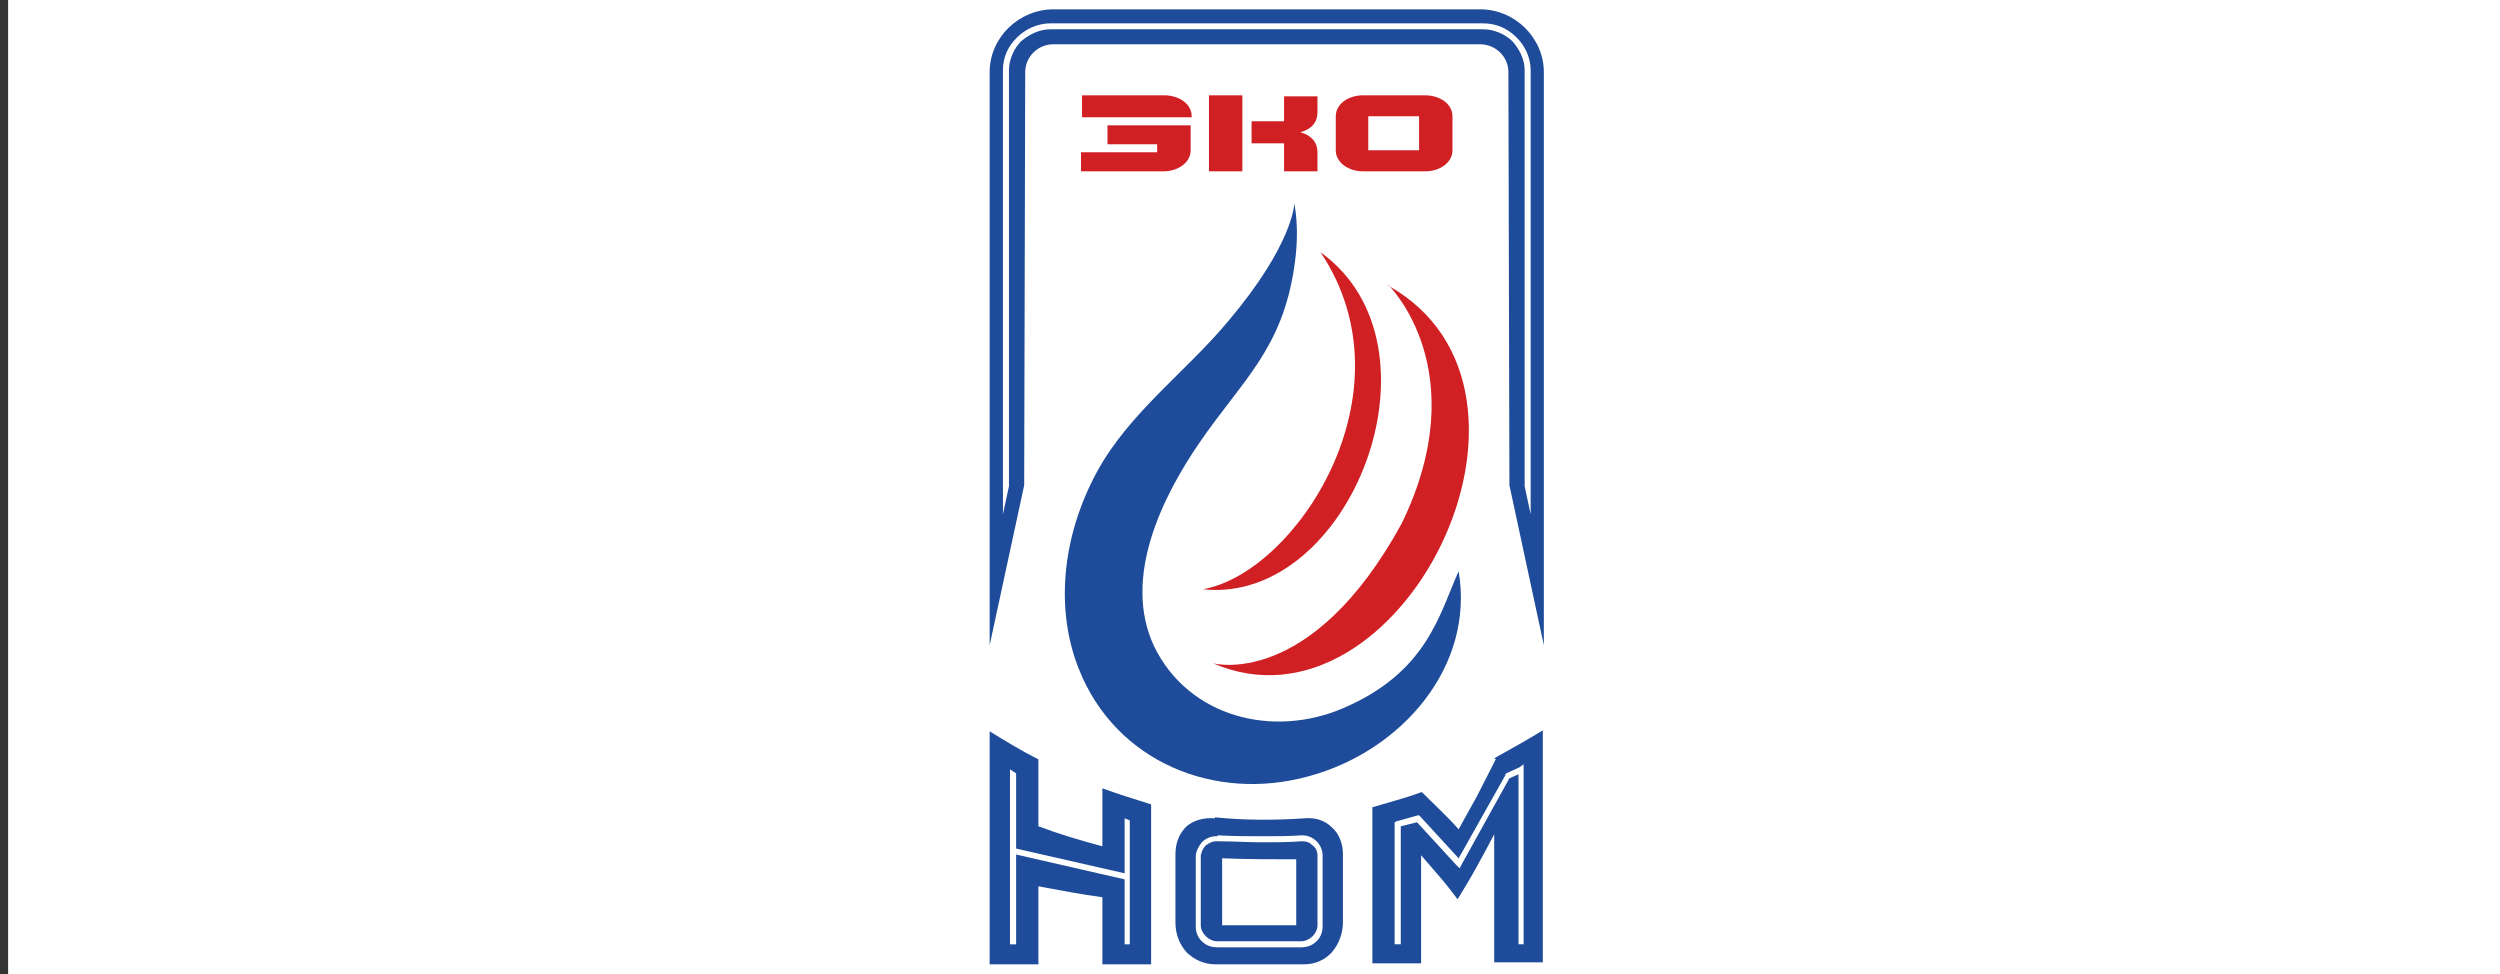 <svg width="154" height="60" viewBox="0 0 154 60" fill="none" xmlns="http://www.w3.org/2000/svg">
<rect x="0" y="0" width="154" height="60" fill="#333333" stroke="none"/>
<rect width="153.5" height="60" transform="translate(0.5)" fill="white"/>
<g clip-path="url(#clip0_2044_23079)">
<path fill-rule="evenodd" clip-rule="evenodd" d="M64.903 0.574H78.035H91.167C93.351 0.574 95.101 2.36 95.101 4.45V39.747L92.98 29.892L92.917 4.45C92.917 3.464 92.105 2.726 91.167 2.726H78.035H64.903C63.902 2.726 63.153 3.526 63.153 4.45L63.09 29.892L60.962 39.747V4.45C60.962 2.298 62.775 0.574 64.903 0.574Z" fill="#1E4C9A"/>
<path fill-rule="evenodd" clip-rule="evenodd" d="M79.722 12.582C79.722 12.582 79.659 15.051 75.655 19.788C73.03 22.933 69.593 25.395 67.591 29.03C65.344 33.161 65.029 37.657 66.464 41.23C68.718 46.899 74.78 49.423 80.597 47.823C86.351 46.278 90.852 41.044 89.851 35.188C88.661 37.844 87.912 41.416 82.725 43.63C78.406 45.478 73.219 44.188 71.091 39.809C69.096 35.561 71.658 30.513 73.905 27.244C76.53 23.423 78.973 21.52 79.722 16.464C80.1 14.064 79.722 12.52 79.722 12.52V12.582Z" fill="#1E4C9A"/>
<path fill-rule="evenodd" clip-rule="evenodd" d="M85.476 17.574C97.166 24.043 86.225 45.85 74.717 40.857C74.717 40.857 80.723 42.519 86.351 32.236C90.915 22.809 85.539 17.574 85.539 17.574H85.476Z" fill="#D12023"/>
<path fill-rule="evenodd" clip-rule="evenodd" d="M81.346 15.539C89.417 21.332 83.159 37.284 74.094 36.298C79.785 35.312 87.163 24.229 81.346 15.539Z" fill="#D12023"/>
<path fill-rule="evenodd" clip-rule="evenodd" d="M60.962 45.05C61.963 45.664 62.964 46.278 63.965 46.775V50.899C65.281 51.395 66.527 51.761 67.906 52.133C67.906 51.512 67.906 50.961 67.906 50.347C67.906 49.726 67.906 49.175 67.906 48.561C68.907 48.926 69.908 49.237 70.909 49.547C70.909 51.209 70.909 52.809 70.909 54.471C70.909 56.133 70.909 57.74 70.909 59.402C69.908 59.402 68.907 59.402 67.906 59.402C67.906 58.726 67.906 58.044 67.906 57.368C67.906 56.692 67.906 56.016 67.906 55.271C66.59 55.092 65.281 54.843 63.965 54.595V59.402C62.964 59.402 61.963 59.402 60.962 59.402C60.962 56.995 60.962 54.595 60.962 52.257C60.962 49.85 60.962 47.45 60.962 45.112V45.05ZM92.168 46.775C92.168 46.775 92.105 46.775 92.105 46.837C91.727 47.575 91.349 48.312 90.978 49.05C90.6 49.726 90.229 50.409 89.851 51.085C89.473 50.65 89.102 50.285 88.724 49.912C88.353 49.547 87.975 49.175 87.597 48.802H87.541C86.54 49.175 85.539 49.423 84.538 49.726C84.538 51.333 84.538 52.933 84.538 54.533C84.538 56.133 84.538 57.74 84.538 59.34C85.539 59.34 86.54 59.34 87.541 59.34C87.541 58.23 87.541 57.119 87.541 56.016C87.541 54.906 87.541 53.795 87.541 52.685C87.912 53.119 88.29 53.547 88.661 53.981C89.039 54.409 89.417 54.906 89.788 55.395C90.166 54.781 90.537 54.168 90.915 53.485C91.286 52.809 91.664 52.133 92.042 51.395C92.042 52.685 92.042 54.044 92.042 55.333C92.042 56.63 92.042 57.981 92.042 59.278C93.043 59.278 94.037 59.278 95.038 59.278C95.038 56.878 95.038 54.471 95.038 52.133C95.038 49.726 95.038 47.326 95.038 44.988C94.037 45.602 93.043 46.154 92.042 46.712L92.168 46.775ZM74.843 50.347C76.656 50.533 78.532 50.533 80.345 50.409C81.038 50.347 81.598 50.533 82.039 50.961C82.473 51.333 82.725 51.947 82.725 52.623C82.725 53.306 82.725 53.981 82.725 54.719C82.725 55.395 82.725 56.071 82.725 56.816C82.725 57.492 82.473 58.168 82.039 58.664C81.598 59.154 80.975 59.402 80.345 59.402C78.532 59.402 76.656 59.402 74.843 59.402C74.157 59.402 73.534 59.092 73.093 58.664C72.659 58.168 72.407 57.554 72.407 56.816C72.407 56.133 72.407 55.395 72.407 54.719C72.407 54.043 72.407 53.306 72.407 52.623C72.407 51.885 72.659 51.333 73.093 50.899C73.534 50.533 74.157 50.347 74.843 50.409V50.347ZM75.284 52.871C76.782 52.933 78.35 52.933 79.848 52.933C79.848 53.609 79.848 54.285 79.848 54.968C79.848 55.643 79.848 56.319 79.848 56.995C78.35 56.995 76.782 56.995 75.284 56.995C75.284 56.319 75.284 55.643 75.284 54.968C75.284 54.285 75.284 53.609 75.284 52.933V52.871Z" fill="#1E4C9A"/>
<path d="M62.593 47.639V58.17H62.215V47.391L62.593 47.639Z" fill="white"/>
<path d="M69.593 50.534V58.169H69.278V54.169L62.53 52.624V52.258L69.278 53.796V50.41L69.593 50.534Z" fill="white"/>
<path d="M75.032 51.457C75.97 51.512 76.908 51.512 77.72 51.512C78.595 51.512 79.407 51.512 80.163 51.457C80.219 51.457 80.219 51.457 80.219 51.457C80.534 51.457 80.849 51.574 81.101 51.822C81.346 52.071 81.472 52.381 81.472 52.685C81.472 52.747 81.472 52.747 81.472 52.809V57.057C81.472 57.429 81.346 57.74 81.101 57.981C80.849 58.229 80.534 58.354 80.163 58.354H74.969C74.598 58.354 74.283 58.229 74.031 57.981C73.779 57.74 73.66 57.429 73.66 57.057V52.809V52.747C73.66 52.436 73.842 52.133 74.031 51.885C74.283 51.636 74.598 51.512 74.906 51.512H74.969L75.032 51.457ZM77.72 51.885C76.845 51.885 75.907 51.822 74.969 51.822C74.969 51.822 74.969 51.822 74.906 51.822C74.661 51.822 74.472 51.947 74.283 52.071C74.094 52.257 74.031 52.436 73.968 52.685V52.747V56.995C73.968 57.243 74.094 57.492 74.283 57.678C74.472 57.857 74.717 57.981 74.969 57.981H80.163C80.408 57.981 80.66 57.857 80.849 57.678C81.038 57.492 81.157 57.243 81.157 56.995V52.747V52.685C81.157 52.436 81.038 52.195 80.849 52.071C80.66 51.885 80.471 51.822 80.219 51.822H80.163C79.407 51.885 78.532 51.885 77.657 51.885H77.72Z" fill="white"/>
<path d="M85.91 58.168V50.775V50.651L86.036 50.589L87.352 50.223H87.415L87.478 50.285L89.851 52.871L92.728 47.761V47.699L92.791 47.637L93.603 47.264L93.855 47.078V47.389V58.168H93.54V47.699L92.98 47.94L90.04 53.244L89.914 53.485L89.725 53.306L87.289 50.651L86.288 50.899V58.168H85.91Z" fill="white"/>
<path fill-rule="evenodd" clip-rule="evenodd" d="M66.653 5.871H71.721C72.659 5.871 73.408 6.423 73.408 7.161V7.223H66.653V5.871ZM79.099 10.554H81.157V9.381C81.157 8.768 80.786 8.333 80.1 8.147C80.786 7.961 81.157 7.533 81.157 6.919V5.933H79.099V7.471H77.097V8.83H79.099V10.616V10.554ZM74.472 5.871H76.53V10.554H74.472V5.871ZM83.971 5.871H87.786C88.724 5.871 89.473 6.423 89.473 7.161V9.257C89.473 9.995 88.724 10.554 87.786 10.554H83.971C83.033 10.554 82.284 9.995 82.284 9.257V7.161C82.284 6.423 83.033 5.871 83.971 5.871ZM84.286 7.161H87.415V9.257H84.286V7.161ZM73.345 7.719V9.257C73.345 9.995 72.596 10.554 71.658 10.554H66.59V9.381H71.28V8.885H68.221V7.719H73.345Z" fill="#D12023"/>
<path d="M64.714 1.438H78.035H91.349C92.168 1.438 92.854 1.741 93.414 2.3C93.918 2.789 94.289 3.527 94.289 4.327V31.679L93.918 29.955V4.327C93.918 3.651 93.603 3.038 93.162 2.541C92.728 2.113 92.042 1.803 91.349 1.803H78.035H64.714C64.028 1.803 63.405 2.113 62.901 2.541C62.467 2.975 62.152 3.651 62.152 4.327V29.955L61.781 31.679V4.327C61.781 3.527 62.089 2.851 62.656 2.3C63.153 1.803 63.902 1.438 64.714 1.438Z" fill="white"/>
</g>
<defs>
<clipPath id="clip0_2044_23079">
<rect width="35" height="60" fill="white" transform="translate(60.5)"/>
</clipPath>
</defs>
</svg>
